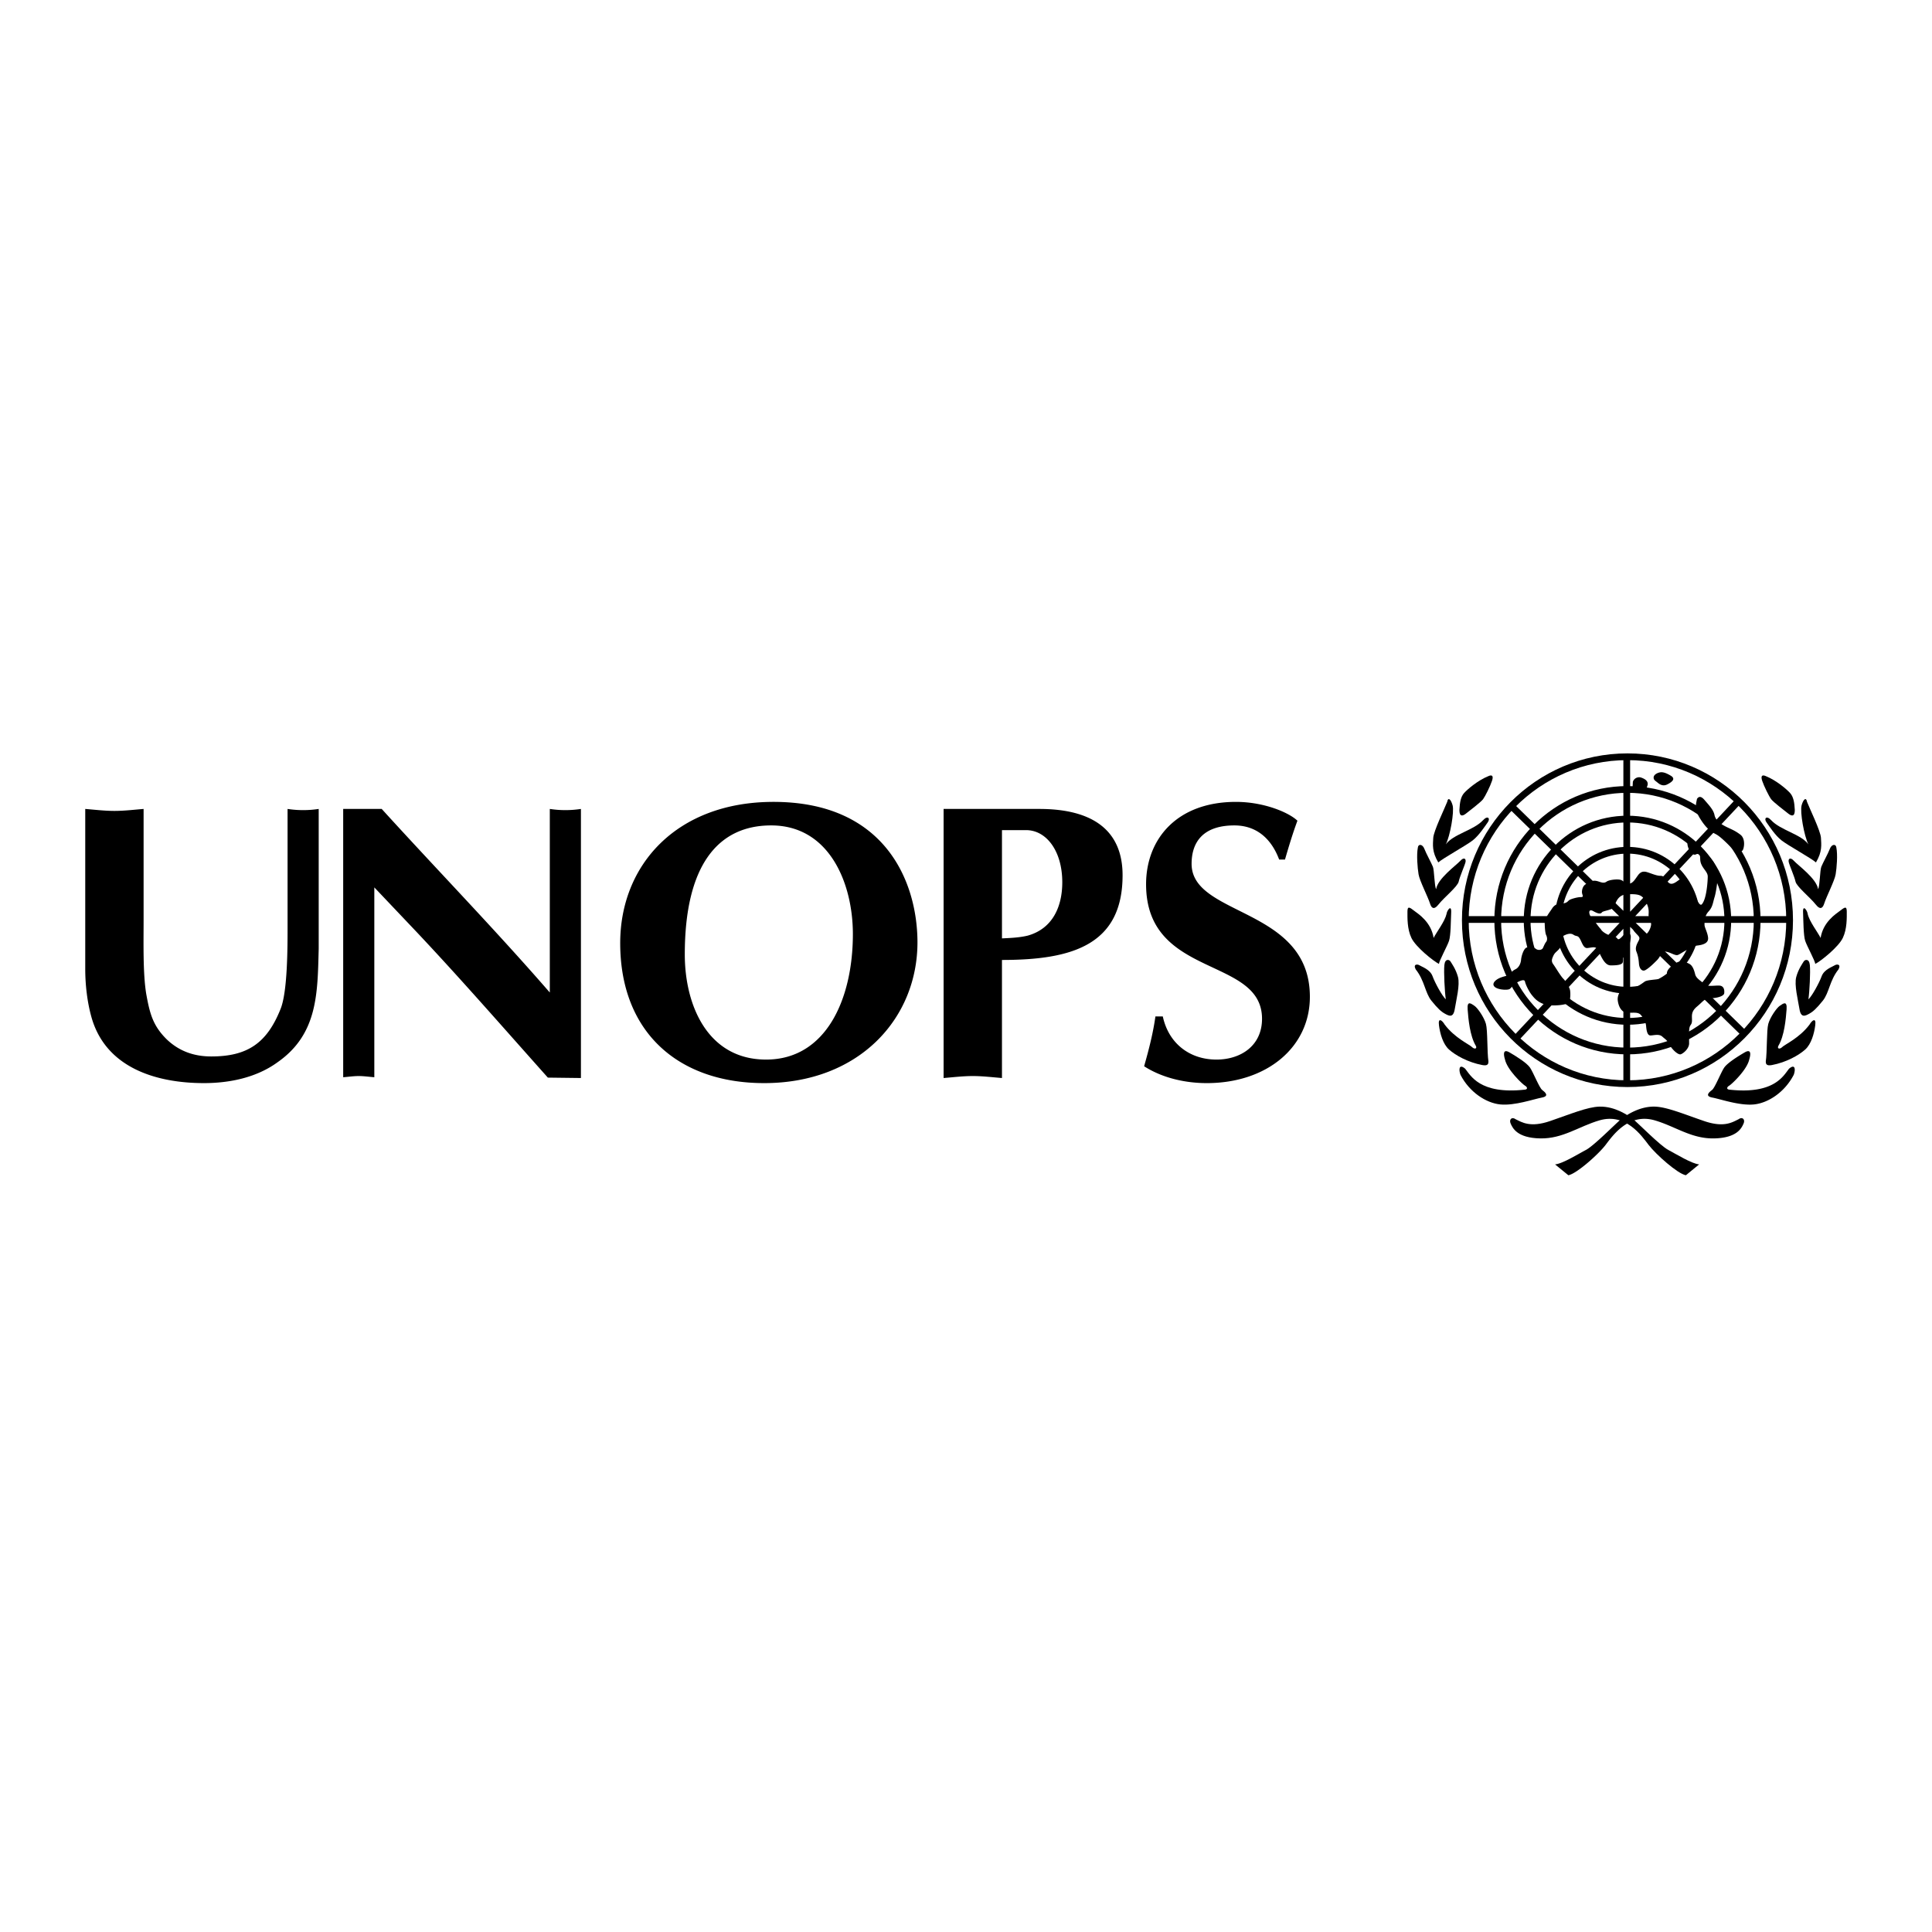 <svg xmlns="http://www.w3.org/2000/svg" width="2500" height="2500" viewBox="0 0 192.756 192.756"><path fill-rule="evenodd" clip-rule="evenodd" fill="#fff" d="M0 0h192.756v192.756H0V0z"/><path d="M162.301 108.027V75.522m16.25 16.217h-32.285m16.107 16.38c8.936 0 16.178-7.301 16.178-16.308s-7.242-16.309-16.178-16.309-16.178 7.302-16.178 16.309c0 9.007 7.243 16.308 16.178 16.308m0-3.262c7.148 0 12.941-5.84 12.941-13.046 0-7.205-5.793-13.047-12.941-13.047s-12.943 5.842-12.943 13.047c0 7.207 5.795 13.046 12.943 13.046m0-2.955c5.527 0 10.01-4.518 10.01-10.091 0-5.573-4.482-10.091-10.01-10.091-5.529 0-10.01 4.518-10.01 10.091 0 5.574 4.481 10.091 10.01 10.091m0-3.109c3.826 0 6.926-3.125 6.926-6.982 0-3.855-3.1-6.982-6.926-6.982s-6.926 3.126-6.926 6.982c0 3.856 3.1 6.982 6.926 6.982m11.654 4.334l-23.238-22.704m.43 23.208l22.236-23.712" fill="none" stroke="#000" stroke-width=".673" stroke-miterlimit="2.613"/><path d="M145.605 80.82c.037-.793.145-1.334.465-1.694.322-.361 1.359-1.262 2.432-1.694.322-.144.537-.072.357.469-.178.541-.68 1.55-.893 1.838-.215.288-1.395 1.189-1.717 1.441s-.644.324-.644-.36z" fill-rule="evenodd" clip-rule="evenodd"/><path d="M144.391 79.991c-.25.649-1.357 2.919-1.395 3.604-.035.685-.143 1.369.502 2.45.428-.396 2.787-1.694 3.432-2.198.643-.505 1.215-1.406 1.502-1.802.285-.396 0-.721-.465-.216-.93 1.009-3.004 1.405-3.719 2.415.43-.829.857-3.244.68-3.893-.18-.648-.465-.829-.537-.36z" fill-rule="evenodd" clip-rule="evenodd"/><path d="M141.459 84.568c-.143.721-.035 2.018.072 2.667.107.648.93 2.234 1.145 2.919.105.324.32.757.857.072.535-.685 1.895-1.767 2.002-2.271s.607-1.622.68-1.946c.07-.324-.145-.541-.537-.108-.393.432-2.252 1.766-2.395 2.811-.18-.325-.18-1.874-.322-2.234s-.68-1.333-.857-1.802c-.18-.468-.608-.505-.645-.108z" fill-rule="evenodd" clip-rule="evenodd"/><path d="M143.033 93.577c.285-.577 1.107-1.622 1.285-2.378.037-.36.502-1.009.467-.18-.037.829-.037 2.306-.215 2.847-.18.54-1.002 2.018-1.002 2.306-.572-.289-2.324-1.694-2.752-2.595-.43-.901-.395-2.018-.395-2.631s.25-.396.68-.072 1.68 1.118 1.932 2.703z" fill-rule="evenodd" clip-rule="evenodd"/><path d="M141.244 96.713c.895 1.117.93 2.342 1.574 3.135.643.793.965 1.082 1.357 1.297.395.217.822.434.967-.469.143-.9.535-2.414.32-3.207s-.643-1.369-.75-1.549-.537-.324-.607.36c-.072.686.035 2.703.143 3.424-.357-.324-1.072-1.621-1.322-2.307-.25-.684-1.072-.937-1.287-1.08-.215-.145-.68-.145-.395.396z" fill-rule="evenodd" clip-rule="evenodd"/><path d="M148.502 105.902c-.143-.938-.07-3.1-.25-3.748s-.822-1.586-1.145-1.803c-.322-.215-.75-.576-.68.361.072.938.215 2.631.822 3.639.145.289-.143.361-.393.109s-1.715-.902-2.717-2.234c-.25-.434-.68-.758-.572.072.107.828.4 1.875 1.002 2.414.643.576 1.891 1.279 3.324 1.549.574.11.609-.144.609-.359z" fill-rule="evenodd" clip-rule="evenodd"/><path d="M146.178 106.623c.537.648 1.43 2.594 5.971 2.09.285-.035.25-.252 0-.396s-1.787-1.586-2.002-2.631c-.143-.469-.215-1.08.465-.684s1.717 1.045 2.037 1.512c.322.469.93 2.02 1.217 2.234.285.217.75.613-.037.758-.785.145-2.717.828-4.146.684-1.43-.143-3.074-1.225-3.969-2.953-.179-.469-.179-1.155.464-.614zM151.219 111.668c.607.289 1.43.865 3.432.18 2.002-.684 3.719-1.412 4.934-1.441 1.572-.035 2.896.9 3.361 1.262.465.359 2.68 2.631 3.504 3.062.822.434 2.322 1.369 3.074 1.441l-1.324 1.082c-.822-.145-3.002-2.09-3.717-3.027s-2.289-3.207-4.898-2.451c-2.061.6-3.646 1.838-5.898 1.803-2.359-.037-2.785-1.074-2.967-1.479-.181-.397.106-.721.499-.432zM179.068 80.82c-.037-.793-.145-1.334-.465-1.694-.322-.361-1.359-1.262-2.432-1.694-.322-.144-.535-.072-.357.469.18.541.68 1.55.895 1.838s1.395 1.189 1.715 1.441c.322.252.644.324.644-.36z" fill-rule="evenodd" clip-rule="evenodd"/><path d="M180.283 79.991c.25.649 1.359 2.919 1.395 3.604.035.685.143 1.369-.5 2.45-.43-.396-2.789-1.694-3.432-2.198-.645-.505-1.217-1.406-1.502-1.802-.287-.396 0-.721.465-.216.93 1.009 3.002 1.405 3.717 2.415-.428-.829-.857-3.244-.68-3.893.18-.648.465-.829.537-.36z" fill-rule="evenodd" clip-rule="evenodd"/><path d="M183.215 84.568c.143.721.035 2.018-.072 2.667-.107.648-.93 2.234-1.143 2.919-.107.324-.322.757-.859.072-.535-.685-1.895-1.767-2.002-2.271s-.607-1.622-.678-1.946c-.072-.324.143-.541.535-.108.393.432 2.252 1.766 2.395 2.811.18-.325.18-1.874.322-2.234s.68-1.333.857-1.802c.18-.468.61-.505.645-.108z" fill-rule="evenodd" clip-rule="evenodd"/><path d="M181.643 93.577c-.287-.577-1.109-1.622-1.287-2.378-.037-.36-.502-1.009-.465-.18.035.829.035 2.306.213 2.847.18.54 1.002 2.018 1.002 2.306.572-.289 2.324-1.694 2.752-2.595.43-.901.395-2.018.395-2.631s-.25-.396-.68-.072-1.68 1.118-1.93 2.703z" fill-rule="evenodd" clip-rule="evenodd"/><path d="M183.43 96.713c-.895 1.117-.93 2.342-1.574 3.135-.643.793-.965 1.082-1.357 1.297-.395.217-.822.434-.965-.469-.145-.9-.537-2.414-.322-3.207s.643-1.369.75-1.549.537-.324.607.36c.072.686-.035 2.703-.143 3.424.357-.324 1.072-1.621 1.322-2.307.252-.684 1.074-.937 1.287-1.08.215-.145.68-.145.395.396z" fill-rule="evenodd" clip-rule="evenodd"/><path d="M176.172 105.902c.143-.938.072-3.1.25-3.748.18-.648.822-1.586 1.145-1.803.322-.215.75-.576.68.361-.072.938-.215 2.631-.822 3.639-.143.289.143.361.393.109s1.717-.902 2.717-2.234c.25-.434.68-.758.572.072-.107.828-.4 1.875-1.002 2.414-.643.576-1.891 1.279-3.324 1.549-.574.11-.609-.144-.609-.359z" fill-rule="evenodd" clip-rule="evenodd"/><path d="M178.496 106.623c-.537.648-1.43 2.594-5.971 2.09-.285-.035-.25-.252 0-.396s1.787-1.586 2.002-2.631c.143-.469.215-1.08-.465-.684s-1.715 1.045-2.037 1.512c-.322.469-.93 2.02-1.215 2.234-.287.217-.752.613.035.758s2.717.828 4.146.684c1.43-.143 3.074-1.225 3.969-2.953.179-.469.179-1.155-.464-.614zM173.455 111.668c-.607.289-1.43.865-3.432.18-2.002-.684-3.719-1.412-4.934-1.441-1.572-.035-2.896.9-3.361 1.262-.465.359-2.68 2.631-3.502 3.062-.822.434-2.324 1.369-3.076 1.441l1.324 1.082c.822-.145 3.002-2.09 3.717-3.027s2.289-3.207 4.898-2.451c2.062.6 3.646 1.838 5.898 1.803 2.361-.037 2.785-1.074 2.967-1.479.181-.397-.106-.721-.499-.432zM162.873 78.766l.037-.756c.105-.36.5-.541.82-.433.322.108.752.324.645.757-.107.432-.287.541-.465.541l-1.037-.109zM165.555 77.072c-.287.072-.572.253-.572.505s.18.324.393.504c.215.18.537.396.967.18.428-.216.893-.541.357-.865-.538-.324-.86-.396-1.145-.324zM169.309 79.703c-.107.577-.287 1.009.32 1.982.609.973 1.074 1.297 1.574 1.549s1.502 1.297 1.787 1.622c.287.324.715.145.857 0 .145-.144.357-1.153-.213-1.585-.572-.433-.93-.541-1.432-.793-.5-.252-1.035-.613-1.143-1.153-.107-.541-.572-1.009-1.002-1.514-.428-.505-.641-.252-.748-.108zM168.414 83.919c-.178.252.072 1.009.43 1.261.357.252.393-.108.643.072.252.18.037.469.252.973.213.504.643.792.643 1.225s-.107 2.126-.537 2.703c-.105.18-.25.18-.5-.289s-.607-1.261-.965-1.658-.5-.685-.895-.396c-.393.289-.785.577-1.107.144-.322-.432-.393-.577-.752-.577-.357 0-.928-.252-1.285-.36-.357-.107-.645-.072-.93.325-.287.396-.5.792-.895.829-.393.036-.43-.216-.75-.36-.322-.144-1.217-.036-1.467.144s-.465.108-.785 0c-.322-.108-.537-.108-.717-.036-.178.072-.57.252-.715.396-.143.144-.25.396-.25.685s.25.504-.107.504-.965.18-1.143.289c-.18.108-.215.36-.93.36-.289 0-.607.18-.787.468-.178.289-.75 1.009-.75 1.37s.035 1.081.143 1.297.143.504 0 .685-.215.396-.322.613-.5.252-.715.072-.822-.252-1.037-.036c-.213.216-.393.757-.428 1.152-.037.397-.252.793-.572.938-.322.143-.645.576-.895.648s-.75.18-1.072.469c-.322.287-.285.576.107.756s1.145.217 1.322.072c.18-.145.395-.504.645-.613.25-.107.785-.432.857-.107s.393.973.68 1.334c.285.359.607.721 1.287.938.678.215 2.287.07 2.43-.217.145-.289.145-.865.107-1.154-.035-.287-.393-.9-.678-1.189-.287-.287-.787-1.152-1.002-1.44-.215-.289-.143-.505-.035-.757.107-.252.178-.346.393-.541.357-.324.572-.685.5-.937-.07-.252-.143-.433.107-.577s.715-.36 1.037-.144.43.036.643.396c.215.361.357.974.752.938.393-.036.787-.181.965.072.18.252.25.468.465.865s.5.793.895.793c.393 0 1.143 0 1.215-.325.072-.324-.107-.504.285-.541.395-.036.357-.613.357-.937s.252-1.009.107-1.261c-.143-.252-.32-.324-.572-.072-.25.252-.572.685-.715.468-.143-.216-.465-.288-.715-.324-.25-.036-.822-.36-.93-.612-.285-.289-.643-.865-.93-1.153-.285-.289-.393-.973.18-.648.572.324.75.252.857.108s.93-.216 1.145-.468c.215-.252.285-1.298 1.395-1.333 1.107-.036 1.43.072 1.752.612s.393.901.357 1.37.25.649.25 1.009c0 .36-.357 1.045-.607 1.009s-.465-.216-.607-.36c-.145-.144-.822-.36-.43.108.393.469.607.505.393.901-.213.396-.357.721-.213 1.081.143.36.213.685.25 1.189.035.505.32.829.643.649.322-.182.68-.506 1.145-.974.465-.468.393-.937.893-.865.502.072.93.433 1.217.324.285-.108 1.322-.865 1.93-.937.607-.072 1.109-.252 1.072-.757-.035-.504-.357-1.045-.357-1.297s-.035-.865.395-1.333c.428-.468.428-.865.607-1.441.178-.577.393-2.126.285-2.594a3.08 3.08 0 0 0-.787-1.406c-.393-.396-1.18-1.117-1.43-1.441-.252-.327-.537-.399-.717-.147zM161.98 98.551c-.359.287-.645.793-.572 1.297.07.504.32 1.152.93 1.189.607.035 1.107-.107 1.393.252.287.361.465.686.502 1.082.035.396.107.936.428.936.322 0 .859-.18 1.18.109.322.287.502.359.715.793.215.432.859 1.08 1.145.973.287-.109.822-.576.822-1.082 0-.504-.035-1.189.035-1.549.072-.361.252-.289.252-.758 0-.467-.107-.863.5-1.369.607-.504.75-.828 1.322-.828s1.359-.18 1.395-.506c.035-.324-.035-.721-.465-.756s-1.215.145-1.502-.145c-.285-.287-.822-.541-.93-.973s-.25-.865-.572-1.045c-.32-.18-.857-.36-1.25-.145-.393.217-1.002.648-1.002 1.082 0 .432-.143.432-.643.539-.5.109-1.322.109-1.574.289-.25.18-.893.648-1.215.648s-.608-.215-.894-.033zM8.504 80.708c.971.079 1.941.196 2.912.196.971 0 1.941-.117 2.911-.196v11.114c0 2.152-.077 5.361.272 7.396.35 1.918.66 3.131 2.058 4.5 1.242 1.174 2.717 1.684 4.425 1.684 3.61 0 5.552-1.332 6.91-4.736.699-1.721.699-6.183.699-8.1V80.708a10.27 10.27 0 0 0 3.106 0V94.64c-.117 4.461-.078 8.532-4.115 11.348-2.096 1.525-4.774 2.074-7.337 2.074-4.697 0-9.783-1.486-11.219-6.574-.427-1.525-.621-3.248-.621-4.812V80.708h-.001zM34.24 80.708h3.843c5.513 6.066 11.297 12.014 16.771 18.315V80.708a10.28 10.28 0 0 0 3.105 0v26.846l-3.299-.041c-4.503-5.047-8.696-9.861-13.083-14.517l-4.231-4.461v18.941c-.505-.039-1.048-.119-1.553-.119-.505 0-1.048.08-1.553.119V80.708zM77.173 80.004c-9.667 0-15.295 6.3-15.295 14.088 0 8.882 5.784 13.97 14.363 13.97 9.511 0 15.334-6.496 15.295-14.126-.038-6.066-3.299-13.932-14.363-13.932zm-.233 2.348c5.823 0 8.152 5.792 8.152 10.84 0 6.495-2.679 12.522-8.657 12.522-5.823 0-8.113-5.4-8.113-10.488 0-8.765 3.222-12.874 8.618-12.874zM99.967 95.775c6.986 0 12.033-1.487 12.033-8.453 0-4.422-2.91-6.614-8.307-6.614h-9.55v26.846c.97-.078 1.941-.197 2.911-.197.971 0 1.941.119 2.912.197V95.775h.001zm0-12.953h2.406c2.02 0 3.611 2.074 3.611 5.205 0 2.387-.932 4.617-3.455 5.322-.816.196-1.709.235-2.562.274V82.822zM127.621 85.757c-.775-2.074-2.252-3.405-4.465-3.405-3.066 0-4.27 1.604-4.27 3.835 0 5.283 11.801 4.305 11.801 13.266 0 5.01-4.27 8.609-10.287 8.609-2.135 0-4.426-.508-6.25-1.682.467-1.645.893-3.289 1.127-4.971h.736c.582 2.699 2.68 4.305 5.357 4.305 2.408 0 4.543-1.369 4.543-4.07 0-6.261-11.568-3.992-11.568-13.422 0-4.5 3.066-8.218 8.967-8.218 2.795 0 5.279 1.057 6.133 1.878-.465 1.252-.854 2.544-1.242 3.875h-.582z" fill-rule="evenodd" clip-rule="evenodd"/></svg>